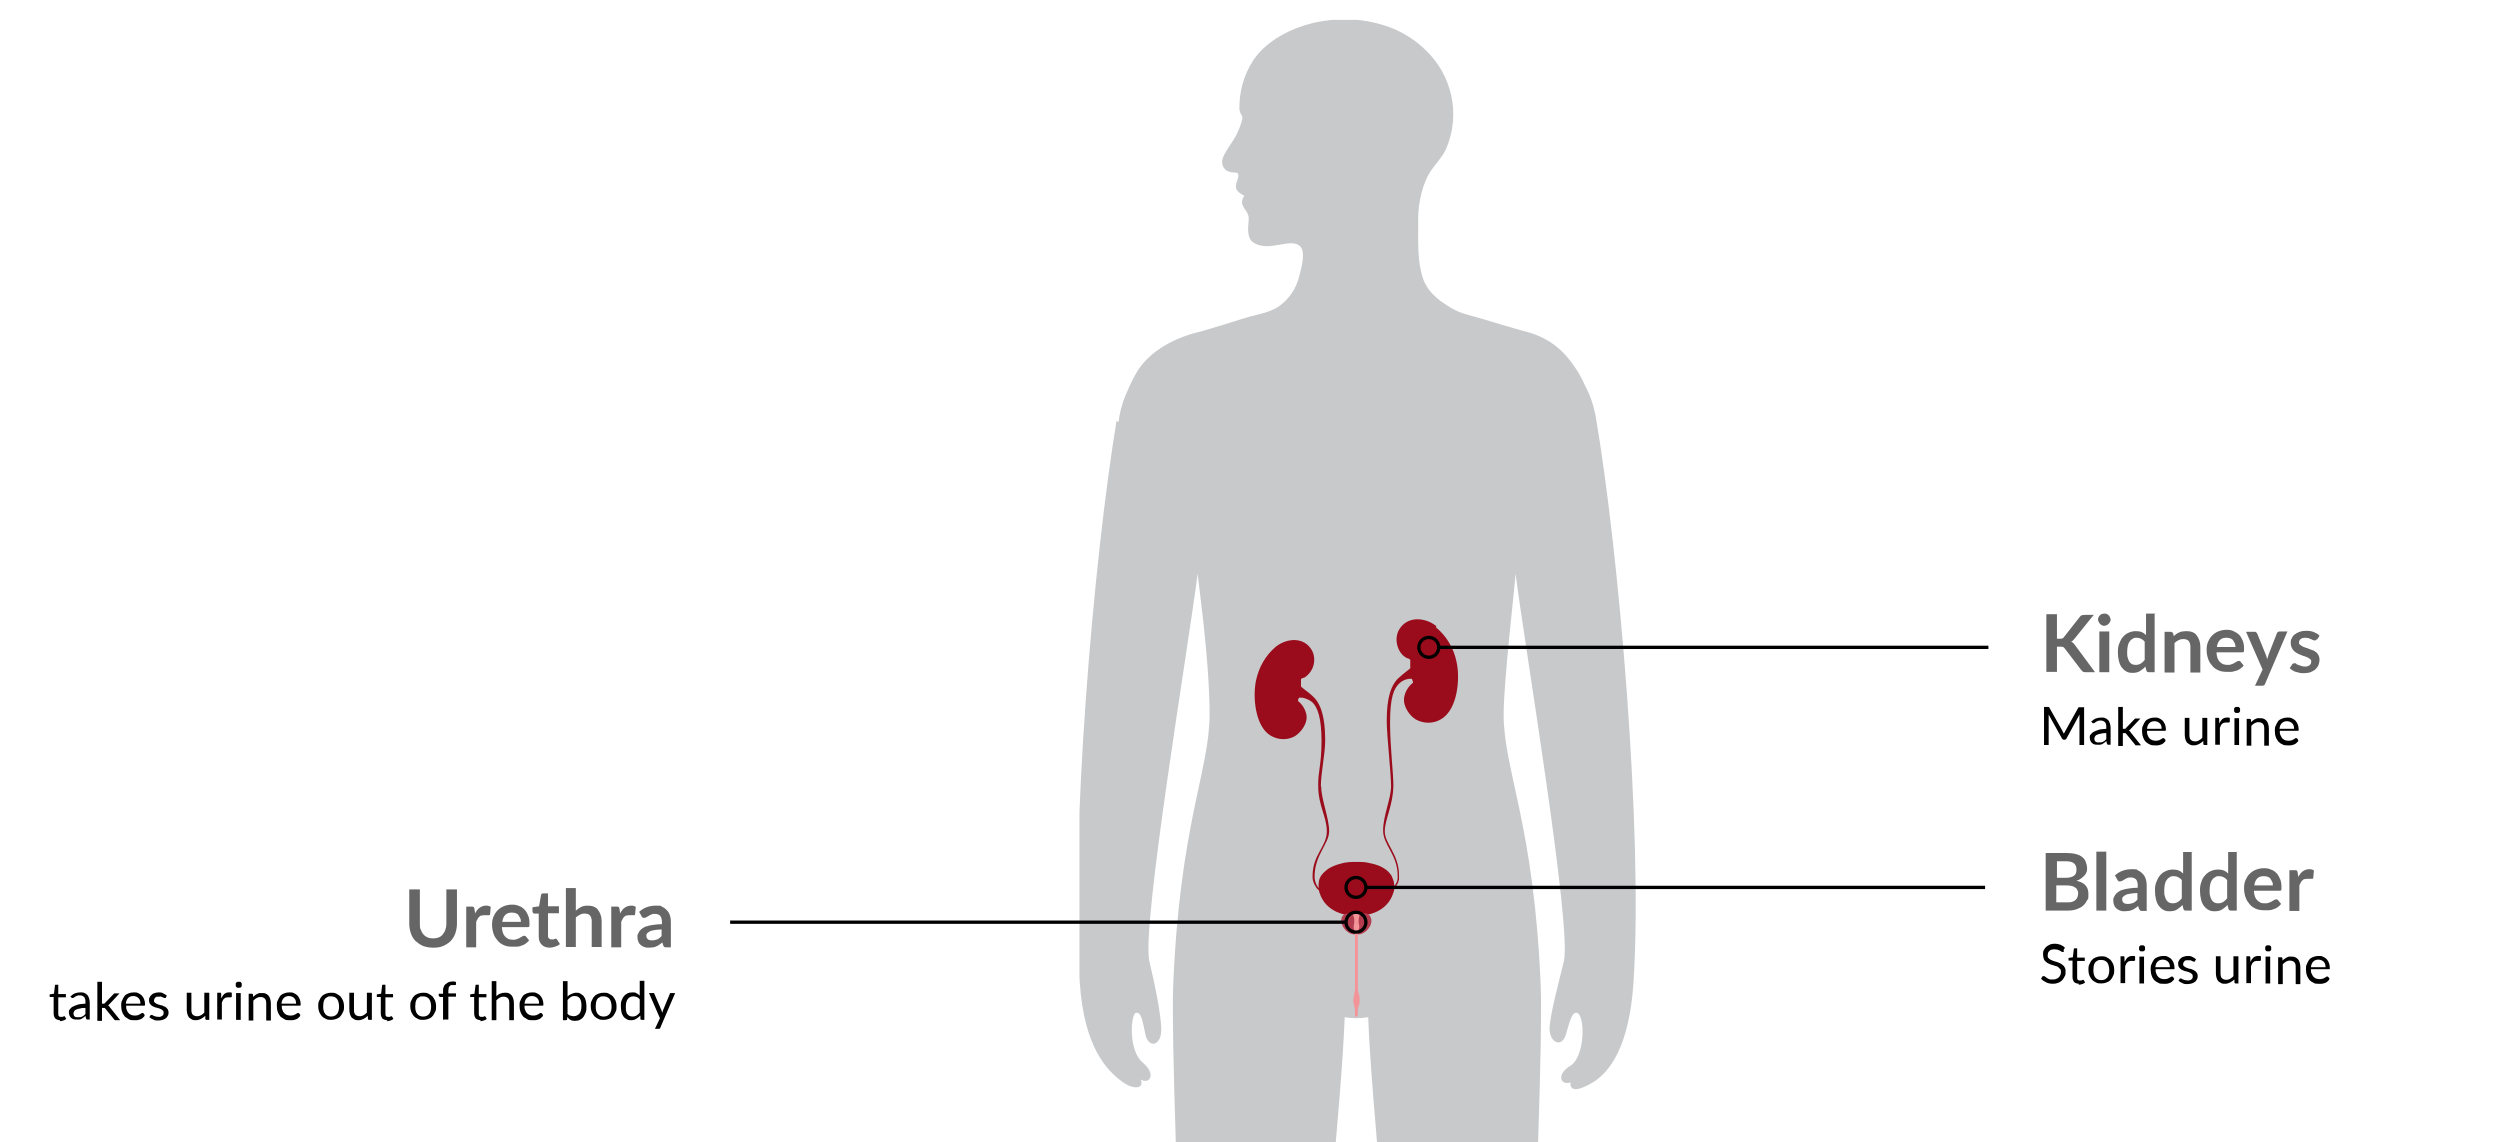 <?xml version="1.0" encoding="UTF-8"?>
<svg xmlns="http://www.w3.org/2000/svg" version="1.1" xmlns:xlink="http://www.w3.org/1999/xlink" viewBox="0 0 755 345">
  <defs>
    <style>
      .cls-1 {
        stroke: #000;
      }

      .cls-1, .cls-2, .cls-3 {
        fill: none;
      }

      .cls-4 {
        fill: #b43c4f;
      }

      .cls-2 {
        stroke: #b43c4f;
        stroke-miterlimit: 10;
        stroke-width: .3px;
      }

      .cls-5 {
        fill: #9a0c1b;
      }

      .cls-6 {
        clip-path: url(#clippath-1);
      }

      .cls-7 {
        isolation: isolate;
      }

      .cls-8 {
        fill: #f39499;
      }

      .cls-9 {
        fill: #666;
      }

      .cls-10 {
        fill: #c7c9cb;
      }

      .cls-11 {
        clip-path: url(#clippath);
      }
    </style>
    <clipPath id="clippath">
      <rect class="cls-3" x="280" width="253" height="345"/>
    </clipPath>
    <clipPath id="clippath-1">
      <rect class="cls-3" x="326" y="6" width="168.2" height="566"/>
    </clipPath>
  </defs>
  <!-- Generator: Adobe Illustrator 28.7.1, SVG Export Plug-In . SVG Version: 1.2.0 Build 142)  -->
  <g>
    <g id="Layer_1">
      <g id="Group_74">
        <g class="cls-11">
          <g id="Mask_Group_2">
            <g id="Group_71">
              <g class="cls-6">
                <g id="Group_70">
                  <path id="Path_21" class="cls-10" d="M337.8,127.5h0c.1-.7.2-1.4.3-2,.5-2.8,1.4-5.4,2.6-7.9.9-2.1,1.9-4.1,3.1-6,3.6-5.4,10.5-9.6,18.9-11.5,4.4-1.3,8.7-2.6,13.1-4,3.4-1.1,7.3-1.5,10.3-3.5,3.2-2.2,5.4-5.5,6.3-9.3.5-2,1.9-6.7.5-8.6-1.3-1.7-3.7-1.3-6.4-.8-2.8.5-6,1-8.4-1-1.5-1.3-1.2-4.4-1-6.2,0-.4,0-.8,0-1.2-.2-.8-.5-1.5-1-2.1-.6-.9-1.3-1.9-.9-3.1.1-.4.3-.8.6-1.2-.7-.3-2.1-1.1-2.5-2.2-.1-.8,0-1.6.3-2.2.3-.9.6-1.8.2-2.4-.3-.1-.6-.2-.9-.2-1.1,0-3.1-.2-3.7-2.3-.8-2.4,2.4-5.7,4.1-8.9.8-1.6,1.5-3.3,1.9-5,0-.5-.1-1-.4-1.4-.3-.5-.4-1-.5-1.5-.1-5.2,1.3-10.4,4.2-14.8,4.5-6.8,13.7-10.8,21.4-11.9,7.1-1.1,14.3-.3,21,2.4,3.5,1.5,6.7,3.6,9.4,6.2,8.3,7.7,10.9,19.8,6.4,30.1-1.1,2.4-2.8,4.1-4.3,6.2-2.8,3.9-4.1,10-4.1,14.7,0,.7,0,1.5,0,2.3,0,4.8-.2,9.7,1,14.4,1.2,5.1,4.7,7.9,9.1,10.5,2.9,1.7,6.4,2.3,9.6,3.3,3.8,1.2,7.7,2.3,11.5,3.4,8.4,1.9,12.8,6.1,16.4,11.5,1.2,1.8,2.1,3.6,3,5.6,1.4,2.6,2.3,5.4,2.9,8.3,7.1,40.9,14.5,126.9,11.5,171.7-1.3,19.4-7.3,27-12.3,30-4.1,2.5-7,2.9-6.7,0-3,1-4.4-2.4-.1-5,4.6-2.8,4.5-15.3,2.1-16-1.5-.4-2.1,2.1-3.4,6.5s-5.3,2.3-4.9-2.4c.3-4.2,2.8-13.6,4.3-19.7,2.4-10.7-11.9-95.6-14.6-117.1-.1,3-3.6,32.3-3.6,42.6,0,16.8,9.2,33.1,11.2,82,1.2,29.4-8.1,216.4-8.7,238.6-.2,8.3,23,22.1,24.4,25.3.3.7-.4,2.1-1.4,1.9.7,1.3-1.1,2.3-1.9,1.9.5,1.1-1.3,2.4-2.6,1.2.7,1.9-1.8,3.3-3.5,1.4,1.5,3.6-4.1,4.4-8.3,2.8-9.2-3.5-21.4-9.5-26.4-13.5-5.4-4.4-4.3-6.3-4.8-15.9-.8-17.7-8-101-9.9-126.3-1.6-21.2-8.1-82.9-9-108-2.3.4-4.8.4-7.1,0-.9,25.1-7.5,86.8-9,108-1.9,25.3-9.1,108.6-9.9,126.3-.4,9.6.6,11.5-4.8,15.9-5,4.1-17.1,9.7-26.4,13.5-4.1,1.7-9.8.8-8.3-2.8-1.7,1.9-4.2.5-3.5-1.4-1.2,1.3-3,0-2.6-1.2-.8.4-2.6-.6-1.9-1.9-1,.2-1.7-1.2-1.3-1.9,1.4-3.2,24.7-17,24.4-25.3-.6-22.2-9.6-209.2-8.5-238.6,2-48.9,11-65.2,11-82s-3.4-39.6-3.6-42.6c-2.7,21.5-17,106.4-14.6,117.1,1.5,6.1,3.7,16.7,3.6,20.8,0,4.7-3.9,5.7-4.8,1.2-.9-4.4-1.4-6.9-2.9-6.4s-2.3,11.3,2.1,15c4.3,3.6,2,6.7-.6,5.1,1.2,2.8-2.1,3.2-5.4.8-4.9-3.5-11.7-10.6-13-30-3-44.1,4.2-128.1,11.1-169.7"/>
                  <path id="Path_22" class="cls-2" d="M420.8,268.3c0,.1,0,.2,0,.4,0-.1,0-.2,0-.4Z"/>
                  <path id="Path_23" class="cls-2" d="M420.8,268.3c0,.1,0,.2,0,.4,0-.1,0-.2,0-.4Z"/>
                  <path id="Path_24" class="cls-5" d="M433.8,189.1c-3.4-2.7-8.8-3.2-11.3,1.1-1.7,3-.3,7.2,2.3,8.5.3.1,1,.3,1.1.6,0,.8,0,1.7,0,2.5-.2.2-.4.4-.7.6-1.1.8-2.1,1.7-3.1,2.6-3.1,3.2-3.3,9.1-3.3,13s1.3,15.6,1.3,19.4-2.4,8.9-2.4,13.4,4.4,7.2,4.4,13.8c0,.4,0,.8-.1,1.2,0,.3-.2.7-.4,1-.1.2-.3.5-.4.7,0,.1-.1.2-.2.3,0,0,0,0,0,.1,0,0,0,.1,0,.2,0,0,0,.1,0,.2,0,0,0,0,0,0,0,0,0,0,0,0h0s.1,0,.1,0h0s0,0,.1,0c0,0,0,0,0-.1,0,0,.1-.2.2-.2.1-.2.2-.3.3-.5.2-.3.3-.6.5-.9.1-.3.2-.7.3-1,0-.4,0-.7,0-1.1v-.2c0-6.3-4.3-9.5-4.3-13.2s2.5-7.7,2.6-13.8c0-4.1-1-11.6-1-19.1s1.1-10.4,3-12c.8-.7,1.8-1.1,2.8-1.2.2,0,.5,0,.8,0,.2.6.4,1,.3,1.2-1.5,1.2-2.5,2.9-2.7,4.8-.2,2.3,1.6,5.1,3.6,6.3,2.4,1.3,5.3,1.3,7.6-.1,5-2.9,5.8-12.2,4.7-17.2-.8-4.1-3-7.9-6.3-10.6"/>
                  <path id="Path_25" class="cls-5" d="M398.9,237.4c0-3.8,1.3-9.8,1.3-13.7s-.3-9.9-3.3-13c-1-1-2-1.8-3.1-2.6-.3-.2-.6-.5-.9-.8,0-.7,0-1.5,0-2.2.2-.3.8-.4,1.1-.5,1.8-1.2,2.9-3.2,2.9-5.3,0-1-.2-2-.7-2.9-2.4-4.2-7.6-3.7-10.9-1.1-3.1,2.6-5.2,6.3-6,10.3-1,4.8-.3,13.8,4.5,16.6,2.3,1.3,5,1.4,7.3.1,1.9-1.2,3.7-3.8,3.5-6-.2-1.8-1.2-3.5-2.6-4.6,0-.2,0-.5.3-1,.3,0,.6,0,1,0,1,.2,2,.6,2.8,1.2,1.9,1.6,3,5.1,3,12s-1.1,9.3-1,13.4c0,6.1,2.6,9.3,2.6,13.8s-4.2,6.9-4.3,13.2c0,.2,0,.4,0,.6,0,.7.2,1.4.5,2.1.2.3.4.7.6,1,.1.2.2.3.4.5,0,0,.1.2.2.2,0,0,.1,0,.2.1,0,0,.2,0,.2,0,0,0,0,0,0-.1,0,0,0,0,0-.1-.3-.6-.8-1-1-1.6-.3-.7-.5-1.4-.5-2.2,0-6.7,4.4-9.9,4.4-13.8s-2.4-9.7-2.4-13.4"/>
                  <path id="Path_26" class="cls-5" d="M421,267.2c0-.3,0-.6-.1-1-.2-.6-.4-1.2-.7-1.8-.6-.9-1.4-1.7-2.3-2.2-1.1-.7-2.3-1.1-3.6-1.4-.5-.1-.9-.2-1.4-.3-1-.2-2.1-.2-3.1-.2h-.3c-1,0-2.1,0-3.1.2-.5,0-.9.2-1.4.3-1.3.3-2.5.8-3.6,1.4-.9.6-1.7,1.3-2.4,2.2-.3.5-.6,1.1-.7,1.8,0,.3-.1.6-.1,1,0,.8,0,1.6.3,2.4,1.9,6.1,8.2,7,11.1,7h.1c2.9,0,9.2-.9,11.1-7,.3-.8.4-1.6.3-2.4"/>
                  <path id="Path_27" class="cls-4" d="M414.1,277.5c-.6-2.4-3-1.6-4.5-1.6s-4.1-.6-4.5,1.6c-.5,2.5,2.7,5.4,4.5,4.5,1.8.9,5.1-2,4.5-4.5"/>
                  <path id="Path_28" class="cls-8" d="M410.5,303.1c-.2.6-.3,1.1-.4,1.7,0,.7-.1,1.5-.1,2.2-.1,0-.3,0-.4,0-.1,0-.3,0-.4,0,0-.7,0-1.5,0-2.2-.1-.6-.3-1.1-.4-1.7-.1-.6-.2-1.1,0-1.7,0-.6.2-1.1.3-1.7,0-.3.1-.6.1-.8s0-.6,0-.8c0-1.1,0-2.2,0-3.4,0-2.2,0-8.6,0-11.1v-.3s0-1,0-1.5-.4-1.3-.4-1.9.2-.8.2-1.5,0-2.4-1.2-2.5c1.2,0,2.4,0,3.6,0-1.1,0-1.1,1.9-1.1,2.5s.2.8.2,1.5-.4,1.4-.4,2v1.8c0,2.5,0,9,0,11.1,0,1.1,0,2.2,0,3.4,0,.3,0,.6,0,.8s0,.6.2.8c.1.6.3,1.1.3,1.7,0,.6,0,1.1,0,1.7"/>
                </g>
              </g>
            </g>
          </g>
        </g>
        <g id="Kidneys_Make_urine" class="cls-7">
          <g class="cls-7">
            <path class="cls-9" d="M621.2,192.9h.8c.3,0,.6,0,.8-.1.2,0,.4-.2.5-.4l4.8-6.1c.2-.3.4-.4.6-.5.2,0,.5-.1.8-.1h2.8l-5.8,7.2c-.3.4-.7.8-1.1.9.3,0,.5.2.7.4.2.2.4.4.6.7l6,8.1h-2.8c-.4,0-.7,0-.9-.2-.2-.1-.3-.3-.5-.5l-4.9-6.4c-.2-.2-.3-.4-.5-.5s-.5-.1-.9-.1h-1v7.6h-3.2v-17.4h3.2v7.3Z"/>
            <path class="cls-9" d="M637.4,187.1c0,.3,0,.5-.2.7-.1.2-.2.4-.4.6-.2.2-.4.3-.6.4-.2.1-.5.2-.7.2s-.5,0-.7-.2c-.2,0-.4-.2-.6-.4s-.3-.4-.4-.6c-.1-.2-.2-.5-.2-.7s0-.5.2-.7c0-.2.2-.4.4-.6s.4-.3.6-.4c.2,0,.5-.1.7-.1s.5,0,.7.1c.2.1.4.2.6.4.2.2.3.4.4.6.1.2.2.5.2.7ZM637,190.7v12.3h-3v-12.3h3Z"/>
            <path class="cls-9" d="M650.7,185.2v17.8h-1.8c-.4,0-.6-.2-.7-.5l-.3-1.2c-.5.6-1.1,1-1.7,1.4-.6.4-1.4.5-2.2.5s-1.3-.1-1.8-.4c-.6-.3-1-.7-1.4-1.2-.4-.5-.7-1.2-.9-2s-.3-1.7-.3-2.7.1-1.8.4-2.5.6-1.5,1.1-2c.5-.6,1-1,1.7-1.3.6-.3,1.4-.5,2.2-.5s1.3.1,1.8.3.9.5,1.3.9v-6.5h3ZM647.7,193.8c-.3-.4-.7-.7-1.1-.9-.4-.2-.8-.3-1.3-.3s-.9,0-1.2.3c-.4.2-.7.4-.9.8-.3.3-.5.8-.6,1.3-.1.5-.2,1.1-.2,1.9s0,1.3.2,1.8c.1.5.3.9.5,1.2.2.3.5.5.8.7.3.1.7.2,1,.2.6,0,1.1-.1,1.6-.4s.8-.6,1.2-1.1v-5.5Z"/>
            <path class="cls-9" d="M656.4,192.2c.2-.2.5-.5.8-.7s.6-.4.9-.5c.3-.1.6-.3,1-.3.4,0,.7-.1,1.2-.1.7,0,1.3.1,1.8.3.5.2,1,.5,1.3,1,.3.4.6.9.8,1.5.2.6.3,1.2.3,1.9v7.8h-3v-7.8c0-.8-.2-1.3-.5-1.7s-.9-.6-1.6-.6-1,.1-1.4.3c-.4.2-.9.5-1.3.9v8.9h-3v-12.3h1.8c.4,0,.6.2.8.5l.2,1Z"/>
            <path class="cls-9" d="M669.4,197.2c0,.6.2,1.2.3,1.6.2.5.4.8.7,1.1.3.3.6.5,1,.7.4.1.8.2,1.3.2s.9,0,1.2-.2c.3-.1.7-.2.9-.4.3-.1.5-.3.7-.4.2-.1.4-.2.6-.2s.4,0,.6.3l.9,1.1c-.3.4-.7.7-1.1,1s-.8.5-1.3.6-.9.3-1.4.3c-.5,0-.9,0-1.3,0-.9,0-1.7-.1-2.4-.4s-1.4-.7-1.9-1.3-1-1.2-1.3-2.1c-.3-.8-.5-1.8-.5-2.8s.1-1.6.4-2.4c.3-.7.7-1.4,1.2-1.9.5-.5,1.1-1,1.9-1.3.7-.3,1.6-.5,2.5-.5s1.5.1,2.1.4,1.2.6,1.7,1.1.8,1.1,1.1,1.8c.3.7.4,1.5.4,2.4s0,.8-.1.9c0,.2-.3.2-.6.2h-7.6ZM675.1,195.4c0-.4,0-.7-.2-1.1-.1-.3-.3-.6-.5-.9s-.5-.5-.8-.6c-.3-.1-.7-.2-1.2-.2-.9,0-1.5.2-2,.7-.5.5-.8,1.2-.9,2.1h5.6Z"/>
            <path class="cls-9" d="M690.8,190.7l-6.7,15.7c0,.2-.2.4-.3.5-.1.1-.4.2-.6.2h-2.2l2.3-4.9-5-11.4h2.6c.2,0,.4,0,.5.2.1.1.2.2.3.4l2.6,6.4c0,.2.2.4.2.6,0,.2.1.4.2.7,0-.2.1-.4.2-.7,0-.2.2-.4.2-.7l2.5-6.4c0-.2.2-.3.3-.4.1-.1.3-.2.5-.2h2.4Z"/>
            <path class="cls-9" d="M699.6,193.1c0,.1-.2.2-.3.3,0,0-.2,0-.3,0s-.3,0-.5-.1-.4-.2-.6-.3c-.2,0-.5-.2-.7-.3-.3,0-.6-.1-1-.1-.6,0-1,.1-1.4.4-.3.2-.5.6-.5,1s0,.5.3.7.4.3.7.5c.3.1.6.3,1,.4.4.1.7.2,1.1.4.4.1.7.3,1.1.4s.7.4,1,.6.5.6.7.9c.2.4.3.8.3,1.3s-.1,1.1-.3,1.6-.5.9-.9,1.3-.9.6-1.5.9c-.6.2-1.3.3-2.1.3s-.8,0-1.2-.1-.8-.2-1.2-.3c-.4-.1-.7-.3-1-.5-.3-.2-.6-.4-.8-.6l.7-1.1c0-.1.2-.2.3-.3.1,0,.3-.1.5-.1s.4,0,.5.2.4.2.6.3c.2.1.5.2.8.3.3.1.7.2,1.1.2s.7,0,.9-.1.5-.2.6-.3.3-.3.4-.5c0-.2.1-.4.1-.6,0-.3,0-.5-.3-.7-.2-.2-.4-.3-.7-.5-.3-.1-.6-.3-1-.4-.4-.1-.7-.2-1.1-.4-.4-.1-.8-.3-1.1-.5-.4-.2-.7-.4-1-.7-.3-.3-.5-.6-.7-1-.2-.4-.3-.8-.3-1.4s0-1,.3-1.4c.2-.5.5-.9.9-1.2s.9-.6,1.5-.8,1.2-.3,2-.3,1.6.1,2.3.4,1.3.6,1.7,1.1l-.7,1.1Z"/>
          </g>
          <g class="cls-7">
            <path d="M629.4,213.5v11.5h-1.4v-8.4c0-.1,0-.2,0-.4s0-.3,0-.4l-3.9,7.2c-.1.2-.3.4-.6.4h-.2c-.2,0-.4-.1-.6-.4l-4-7.2c0,.3,0,.5,0,.8v8.4h-1.4v-11.5h1.1c.1,0,.2,0,.3,0s.1.1.2.2l4,7.1c0,.1.1.3.2.4s.1.3.2.4c0-.1.1-.3.2-.4s.1-.3.2-.4l3.9-7c0-.1.1-.2.2-.2,0,0,.2,0,.3,0h1.1Z"/>
            <path d="M631.5,218c.4-.4.9-.8,1.4-1,.5-.2,1.1-.3,1.7-.3s.9,0,1.2.2c.4.1.6.4.9.6.2.3.4.6.5,1,.1.4.2.8.2,1.2v5.2h-.6c-.1,0-.2,0-.3,0,0,0-.1-.1-.2-.3l-.2-.8c-.2.2-.4.4-.6.5s-.4.3-.6.4c-.2.1-.5.2-.7.2-.3,0-.5,0-.8,0s-.6,0-.9-.1-.5-.2-.7-.4c-.2-.2-.4-.4-.5-.7-.1-.3-.2-.6-.2-1s0-.6.3-.9.5-.6.9-.8c.4-.2.9-.4,1.5-.6s1.4-.2,2.3-.3v-.6c0-.6-.1-1.1-.4-1.4-.3-.3-.7-.5-1.2-.5s-.6,0-.9.1-.4.2-.6.3-.3.2-.4.3-.2.1-.4.1-.2,0-.2,0c0,0-.1-.1-.2-.2l-.3-.5ZM636.1,221.4c-.7,0-1.2,0-1.7.2-.5,0-.8.2-1.1.3-.3.1-.5.3-.6.5-.1.2-.2.4-.2.6s0,.4.1.6c0,.2.2.3.3.4.1,0,.3.2.4.2.2,0,.3,0,.5,0s.5,0,.7,0,.4-.1.6-.2.4-.2.5-.3c.2-.1.3-.3.5-.5v-1.7Z"/>
            <path d="M641.1,213.2v6.9h.4c.1,0,.2,0,.3,0s.1,0,.2-.2l2.6-2.7c0,0,.2-.2.2-.2s.2,0,.3,0h1.3l-3,3.2c-.1.2-.3.3-.5.4,0,0,.2.1.3.2,0,0,.2.2.2.3l3.2,4h-1.3c-.1,0-.2,0-.3,0s-.2-.1-.2-.2l-2.7-3.3c0-.1-.2-.2-.2-.2,0,0-.2,0-.4,0h-.4v3.9h-1.4v-11.8h1.4Z"/>
            <path d="M653.9,223.9c-.2.2-.4.4-.6.6-.2.2-.5.3-.8.4-.3.1-.6.2-.9.2s-.6,0-.9,0c-.6,0-1.1,0-1.5-.3-.5-.2-.9-.5-1.2-.8s-.6-.8-.8-1.4c-.2-.5-.3-1.2-.3-1.9s0-1.1.3-1.6c.2-.5.4-.9.7-1.3.3-.4.7-.6,1.2-.8.5-.2,1-.3,1.6-.3s.9,0,1.3.2c.4.2.8.4,1.1.7s.5.7.7,1.1c.2.5.3,1,.3,1.5s0,.4,0,.4c0,0-.1.1-.3.1h-5.4c0,.5,0,1,.2,1.3.1.4.3.7.5.9.2.3.5.4.8.6.3.1.7.2,1,.2s.7,0,.9-.1c.3,0,.5-.2.7-.3.2,0,.3-.2.5-.3.1,0,.2-.1.3-.1s.2,0,.3.1l.4.5ZM652.8,220.1c0-.3,0-.6-.1-.9s-.2-.5-.4-.7c-.2-.2-.4-.4-.7-.5s-.5-.2-.9-.2c-.7,0-1.2.2-1.6.6-.4.4-.6.9-.7,1.7h4.4Z"/>
            <path d="M666.6,216.9v8.1h-.8c-.2,0-.3,0-.4-.3v-.9c-.5.4-.9.7-1.3.9-.4.2-.9.4-1.5.4s-.8,0-1.2-.2-.6-.4-.9-.6c-.2-.3-.4-.6-.5-1-.1-.4-.2-.8-.2-1.3v-5.2h1.4v5.2c0,.6.1,1.1.4,1.4.3.3.7.5,1.3.5s.8-.1,1.2-.3c.4-.2.7-.5,1-.8v-6h1.4Z"/>
            <path d="M670.2,218.5c.3-.6.6-1,.9-1.3.4-.3.8-.5,1.4-.5s.3,0,.5,0c.2,0,.3,0,.4.2v1.1c-.1.1-.2.2-.3.2s-.2,0-.3,0c-.1,0-.3,0-.5,0s-.5,0-.7.1c-.2,0-.4.2-.5.3-.2.1-.3.3-.4.5-.1.2-.2.5-.3.7v5.1h-1.4v-8.1h.8c.2,0,.3,0,.3,0,0,0,0,.2.1.3v1.2Z"/>
            <path d="M676.5,214.4c0,.1,0,.3,0,.4s-.1.2-.2.3-.2.2-.3.2c-.1,0-.3,0-.4,0s-.3,0-.4,0c-.1,0-.2-.1-.3-.2,0,0-.2-.2-.2-.3s0-.2,0-.4,0-.3,0-.4.1-.2.2-.3c0,0,.2-.2.3-.2.1,0,.2,0,.4,0s.3,0,.4,0c.1,0,.2.1.3.2,0,0,.2.2.2.3s0,.3,0,.4ZM676.2,216.9v8.1h-1.4v-8.1h1.4Z"/>
            <path d="M679.8,218.1c.2-.2.4-.4.6-.5.2-.2.4-.3.6-.4.2-.1.5-.2.7-.3.2,0,.5,0,.8,0,.4,0,.8,0,1.2.2.3.1.6.4.8.6s.4.6.5,1c.1.4.2.8.2,1.3v5.2h-1.4v-5.2c0-.6-.1-1.1-.4-1.4s-.7-.5-1.3-.5-.8.1-1.2.3c-.4.2-.7.5-1,.8v6h-1.4v-8.1h.9c.2,0,.3,0,.4.3v.9Z"/>
            <path d="M694,223.9c-.2.2-.4.4-.6.6-.2.2-.5.3-.8.4-.3.1-.6.2-.9.2s-.6,0-.9,0c-.6,0-1.1,0-1.5-.3-.5-.2-.9-.5-1.2-.8-.3-.4-.6-.8-.8-1.4-.2-.5-.3-1.2-.3-1.9s0-1.1.3-1.6c.2-.5.4-.9.7-1.3.3-.4.7-.6,1.2-.8.5-.2,1-.3,1.6-.3s.9,0,1.3.2c.4.2.8.4,1.1.7.3.3.5.7.7,1.1.2.5.3,1,.3,1.5s0,.4,0,.4c0,0-.1.1-.3.1h-5.4c0,.5,0,1,.2,1.3s.3.7.5.9c.2.3.5.4.8.6.3.1.7.2,1,.2s.7,0,.9-.1c.3,0,.5-.2.7-.3.2,0,.3-.2.5-.3s.2-.1.3-.1.2,0,.3.1l.4.5ZM692.8,220.1c0-.3,0-.6-.1-.9s-.2-.5-.4-.7c-.2-.2-.4-.4-.7-.5s-.5-.2-.9-.2c-.7,0-1.2.2-1.6.6-.4.4-.6.9-.7,1.7h4.4Z"/>
          </g>
        </g>
        <g id="Urethra_takes_urine_out_of_the_body_" class="cls-7">
          <g class="cls-7">
            <path class="cls-9" d="M130.8,283.4c.6,0,1.2-.1,1.7-.3.5-.2.9-.5,1.2-.9s.6-.8.8-1.4.3-1.1.3-1.8v-10.4h3.2v10.4c0,1-.2,2-.5,2.9s-.8,1.6-1.4,2.3c-.6.6-1.4,1.1-2.3,1.5-.9.4-1.9.5-3,.5s-2.1-.2-3-.5c-.9-.4-1.6-.9-2.3-1.5-.6-.6-1.1-1.4-1.4-2.3s-.5-1.8-.5-2.9v-10.4h3.2v10.4c0,.7,0,1.3.3,1.8.2.5.4,1,.8,1.4.3.4.8.7,1.2.9.5.2,1,.3,1.7.3Z"/>
            <path class="cls-9" d="M143.5,275.8c.4-.7.8-1.3,1.4-1.7s1.2-.6,1.9-.6,1,.1,1.4.4l-.2,2.2c0,.1,0,.2-.2.3,0,0-.2,0-.3,0s-.3,0-.5,0c-.2,0-.5,0-.7,0-.3,0-.6,0-.9.1-.3,0-.5.2-.7.4-.2.2-.4.4-.5.7-.2.3-.3.5-.4.9v7.6h-3v-12.3h1.7c.3,0,.5,0,.6.2.1.1.2.3.2.6l.2,1.4Z"/>
            <path class="cls-9" d="M151.6,280.2c0,.6.2,1.2.3,1.6.2.5.4.8.7,1.1s.6.5,1,.7c.4.1.8.2,1.3.2s.9,0,1.2-.2c.3-.1.7-.2.9-.4.3-.1.5-.3.7-.4.2-.1.4-.2.6-.2s.4,0,.6.3l.9,1.1c-.3.4-.7.7-1.1,1-.4.3-.8.5-1.3.6-.4.2-.9.3-1.4.3-.5,0-.9,0-1.3,0-.9,0-1.7-.1-2.4-.4s-1.4-.7-1.9-1.3-1-1.2-1.3-2.1c-.3-.8-.5-1.8-.5-2.8s.1-1.6.4-2.4c.3-.7.7-1.4,1.2-1.9.5-.5,1.1-1,1.9-1.3.7-.3,1.6-.5,2.5-.5s1.5.1,2.1.4c.7.2,1.2.6,1.7,1.1s.8,1.1,1.1,1.8c.3.7.4,1.5.4,2.4s0,.8-.1.9c0,.2-.3.2-.6.2h-7.6ZM157.3,278.4c0-.4,0-.7-.2-1.1s-.3-.6-.5-.9-.5-.5-.8-.6c-.3-.1-.7-.2-1.2-.2-.9,0-1.5.2-2,.7-.5.5-.8,1.2-.9,2.1h5.6Z"/>
            <path class="cls-9" d="M166.1,286.2c-1.1,0-1.9-.3-2.5-.9-.6-.6-.9-1.4-.9-2.5v-6.9h-1.3c-.2,0-.3,0-.4-.2-.1-.1-.2-.3-.2-.5v-1.2l2-.3.6-3.4c0-.2.1-.3.2-.4.1,0,.3-.1.4-.1h1.5v3.9h3.3v2.1h-3.3v6.7c0,.4,0,.7.3.9.2.2.4.3.8.3s.3,0,.5,0,.2,0,.3-.1c0,0,.2,0,.2-.1,0,0,.1,0,.2,0s.2,0,.2,0c0,0,.1.1.2.2l.9,1.4c-.4.4-.9.6-1.5.8-.6.2-1.1.3-1.7.3Z"/>
            <path class="cls-9" d="M173.9,275c.5-.4,1-.8,1.6-1.1.6-.3,1.3-.4,2-.4s1.3.1,1.8.3c.5.2,1,.5,1.3,1,.3.4.6.9.8,1.5.2.6.3,1.2.3,1.9v7.8h-3v-7.8c0-.8-.2-1.3-.5-1.7s-.9-.6-1.6-.6-1,.1-1.4.3c-.4.2-.9.5-1.3.9v8.9h-3v-17.8h3v6.8Z"/>
            <path class="cls-9" d="M187.3,275.8c.4-.7.8-1.3,1.4-1.7s1.2-.6,1.9-.6,1,.1,1.4.4l-.2,2.2c0,.1,0,.2-.2.3,0,0-.2,0-.3,0s-.3,0-.5,0c-.2,0-.5,0-.7,0-.3,0-.6,0-.9.1-.3,0-.5.2-.7.4-.2.2-.4.4-.5.7-.2.3-.3.5-.4.9v7.6h-3v-12.3h1.7c.3,0,.5,0,.6.2.1.1.2.3.2.6l.2,1.4Z"/>
            <path class="cls-9" d="M193,275.4c1.4-1.3,3.1-1.9,5.1-1.9s1.4.1,1.9.4c.6.2,1,.6,1.4,1,.4.4.7.9.9,1.5.2.6.3,1.2.3,1.9v7.8h-1.3c-.3,0-.5,0-.6-.1-.2,0-.3-.3-.4-.5l-.3-.9c-.3.3-.6.5-.9.7s-.6.4-.9.5c-.3.1-.7.3-1,.3-.4,0-.8.1-1.2.1s-1,0-1.4-.2c-.4-.1-.8-.4-1.1-.6-.3-.3-.6-.6-.7-1-.2-.4-.3-.9-.3-1.5s0-.6.2-.9c.1-.3.3-.6.5-.9s.5-.5.9-.8.8-.5,1.4-.6c.5-.2,1.2-.3,1.9-.4.7-.1,1.6-.2,2.5-.2v-.7c0-.8-.2-1.4-.5-1.8-.4-.4-.9-.6-1.5-.6s-.9,0-1.2.2c-.3.1-.6.2-.8.4-.2.1-.5.3-.7.4-.2.1-.4.2-.7.2s-.4,0-.5-.2c-.1-.1-.3-.2-.3-.4l-.5-.9ZM199.8,280.7c-.9,0-1.6.1-2.2.2-.6.1-1.1.2-1.4.4s-.6.4-.8.6c-.2.2-.2.5-.2.7,0,.5.2.9.5,1.1.3.2.7.3,1.2.3s1.1-.1,1.6-.3.9-.6,1.3-1v-2.1Z"/>
          </g>
          <g class="cls-7">
            <path d="M18.2,308.1c-.6,0-1.1-.2-1.5-.5-.3-.4-.5-.9-.5-1.5v-5h-1c0,0-.2,0-.2,0,0,0,0-.1,0-.2v-.6l1.3-.2.3-2.5c0,0,0-.1.1-.2s.1,0,.2,0h.7v2.8h2.3v1h-2.3v4.9c0,.3,0,.6.2.8.2.2.4.2.6.2s.3,0,.4,0c.1,0,.2,0,.3-.1,0,0,.1,0,.2-.1s.1,0,.1,0c0,0,.1,0,.2.1l.4.7c-.2.2-.5.4-.9.5-.3.1-.7.2-1.1.2Z"/>
            <path d="M21.2,301c.4-.4.9-.8,1.4-1,.5-.2,1.1-.3,1.7-.3s.9,0,1.2.2c.4.1.6.4.9.6.2.3.4.6.5,1,.1.4.2.8.2,1.2v5.2h-.6c-.1,0-.2,0-.3,0,0,0-.1-.1-.2-.3l-.2-.8c-.2.2-.4.4-.6.5s-.4.3-.6.4c-.2.1-.5.2-.7.2s-.5,0-.8,0-.6,0-.9-.1-.5-.2-.7-.4c-.2-.2-.4-.4-.5-.7-.1-.3-.2-.6-.2-1s0-.6.3-.9c.2-.3.5-.6.9-.8.4-.2.9-.4,1.5-.6s1.4-.2,2.3-.3v-.6c0-.6-.1-1.1-.4-1.4-.3-.3-.7-.5-1.2-.5s-.6,0-.9.1-.4.2-.6.3-.3.2-.4.3c-.1,0-.2.1-.4.1s-.2,0-.2,0c0,0-.1-.1-.2-.2l-.3-.5ZM25.8,304.4c-.7,0-1.2,0-1.7.2-.5,0-.8.2-1.1.3-.3.1-.5.3-.6.5-.1.2-.2.4-.2.6s0,.4.1.6c0,.2.2.3.3.4s.3.2.4.2c.2,0,.3,0,.5,0s.5,0,.7,0,.4-.1.6-.2.4-.2.5-.3c.2-.1.3-.3.5-.5v-1.7Z"/>
            <path d="M30.8,296.2v6.9h.4c.1,0,.2,0,.3,0,0,0,.1,0,.2-.2l2.6-2.7c0,0,.2-.2.2-.2,0,0,.2,0,.3,0h1.3l-3,3.2c-.1.2-.3.3-.5.4,0,0,.2.1.3.2,0,0,.2.2.2.3l3.2,4h-1.3c-.1,0-.2,0-.3,0,0,0-.2-.1-.2-.2l-2.7-3.3c0-.1-.2-.2-.2-.2,0,0-.2,0-.4,0h-.4v3.9h-1.4v-11.8h1.4Z"/>
            <path d="M43.6,306.9c-.2.2-.4.4-.6.6-.2.2-.5.3-.8.4-.3.1-.6.2-.9.2s-.6,0-.9,0c-.6,0-1.1,0-1.5-.3s-.9-.5-1.2-.8c-.3-.4-.6-.8-.8-1.4-.2-.5-.3-1.2-.3-1.9s0-1.1.3-1.6c.2-.5.4-.9.7-1.3.3-.4.7-.6,1.2-.8s1-.3,1.6-.3.9,0,1.3.2c.4.2.8.4,1.1.7.3.3.5.7.7,1.1.2.5.3,1,.3,1.5s0,.4,0,.4c0,0-.1.1-.3.1h-5.4c0,.5,0,1,.2,1.3.1.4.3.7.5.9.2.3.5.4.8.6.3.1.7.2,1,.2s.7,0,.9-.1c.3,0,.5-.2.7-.3.2,0,.3-.2.5-.3.1,0,.2-.1.3-.1s.2,0,.3.1l.4.5ZM42.4,303.1c0-.3,0-.6-.1-.9s-.2-.5-.4-.7c-.2-.2-.4-.4-.7-.5s-.5-.2-.9-.2c-.7,0-1.2.2-1.6.6s-.6.9-.7,1.7h4.4Z"/>
            <path d="M50.2,301.2c0,.1-.2.2-.3.2s-.2,0-.3,0c-.1,0-.2-.1-.4-.2-.1,0-.3-.1-.5-.2s-.4,0-.7,0-.5,0-.6,0-.4.1-.5.3c-.1.1-.2.2-.3.4,0,.1-.1.3-.1.5s0,.4.2.5c.1.1.3.3.5.4.2.1.4.2.7.3.3,0,.5.2.8.2.3,0,.5.2.8.3.3.1.5.2.7.4s.4.4.5.6c.1.2.2.5.2.8s0,.7-.2,1-.3.6-.6.8c-.3.2-.6.4-1,.5-.4.1-.8.2-1.3.2s-1.1,0-1.5-.3c-.5-.2-.8-.4-1.2-.7l.3-.5c0,0,0-.1.2-.2,0,0,.1,0,.2,0s.2,0,.3.1c.1,0,.2.2.4.2s.3.2.6.2c.2,0,.5.1.8.1s.5,0,.7-.1.4-.2.5-.3.2-.3.3-.4c0-.2,0-.3,0-.5s0-.4-.2-.6-.3-.3-.5-.4c-.2-.1-.4-.2-.7-.3-.3,0-.5-.2-.8-.2-.3,0-.5-.2-.8-.3s-.5-.2-.7-.4c-.2-.2-.4-.4-.5-.6-.1-.2-.2-.5-.2-.9s0-.6.2-.9c.1-.3.3-.5.6-.8.2-.2.5-.4.9-.5.4-.1.8-.2,1.2-.2s1,0,1.4.3c.4.2.8.4,1.1.7l-.3.5Z"/>
            <path d="M63.2,299.9v8.1h-.8c-.2,0-.3,0-.4-.3v-.9c-.5.4-.9.7-1.3.9-.4.2-.9.4-1.5.4s-.8,0-1.2-.2-.6-.4-.9-.6c-.2-.3-.4-.6-.5-1-.1-.4-.2-.8-.2-1.3v-5.2h1.4v5.2c0,.6.1,1.1.4,1.4.3.3.7.5,1.3.5s.8-.1,1.2-.3c.4-.2.7-.5,1-.8v-6h1.4Z"/>
            <path d="M66.8,301.5c.3-.6.6-1,.9-1.3.4-.3.8-.5,1.4-.5s.3,0,.5,0c.2,0,.3,0,.4.2v1.1c-.1.1-.2.2-.3.2s-.2,0-.3,0c-.1,0-.3,0-.5,0s-.5,0-.7.1c-.2,0-.4.2-.5.3-.2.1-.3.3-.4.5-.1.2-.2.5-.3.7v5.1h-1.4v-8.1h.8c.2,0,.3,0,.3,0,0,0,0,.2.1.3v1.2Z"/>
            <path d="M73,297.4c0,.1,0,.3,0,.4s-.1.2-.2.3c0,0-.2.2-.3.2-.1,0-.3,0-.4,0s-.3,0-.4,0c-.1,0-.2-.1-.3-.2,0,0-.2-.2-.2-.3s0-.2,0-.4,0-.3,0-.4.1-.2.2-.3c0,0,.2-.2.3-.2.1,0,.2,0,.4,0s.3,0,.4,0c.1,0,.2.1.3.2,0,0,.2.2.2.3s0,.3,0,.4ZM72.7,299.9v8.1h-1.4v-8.1h1.4Z"/>
            <path d="M76.4,301.1c.2-.2.4-.4.6-.5.2-.2.4-.3.6-.4.2-.1.5-.2.7-.3.2,0,.5,0,.8,0,.4,0,.8,0,1.2.2.3.1.6.4.8.6s.4.6.5,1c.1.4.2.8.2,1.3v5.2h-1.4v-5.2c0-.6-.1-1.1-.4-1.4-.3-.3-.7-.5-1.3-.5s-.8.1-1.2.3c-.4.2-.7.5-1,.8v6h-1.4v-8.1h.9c.2,0,.3,0,.4.3v.9Z"/>
            <path d="M90.6,306.9c-.2.2-.4.4-.6.6-.2.2-.5.3-.8.4-.3.1-.6.2-.9.2s-.6,0-.9,0c-.6,0-1.1,0-1.5-.3s-.9-.5-1.2-.8c-.3-.4-.6-.8-.8-1.4-.2-.5-.3-1.2-.3-1.9s0-1.1.3-1.6c.2-.5.4-.9.7-1.3.3-.4.7-.6,1.2-.8s1-.3,1.6-.3.9,0,1.3.2c.4.2.8.4,1.1.7.3.3.5.7.7,1.1.2.5.3,1,.3,1.5s0,.4,0,.4c0,0-.1.1-.3.1h-5.4c0,.5,0,1,.2,1.3.1.4.3.7.5.9.2.3.5.4.8.6.3.1.7.2,1,.2s.7,0,.9-.1c.3,0,.5-.2.7-.3.2,0,.3-.2.5-.3.1,0,.2-.1.3-.1s.2,0,.3.1l.4.5ZM89.4,303.1c0-.3,0-.6-.1-.9s-.2-.5-.4-.7c-.2-.2-.4-.4-.7-.5s-.5-.2-.9-.2c-.7,0-1.2.2-1.6.6s-.6.9-.7,1.7h4.4Z"/>
            <path d="M100,299.8c.6,0,1.1,0,1.6.3s.9.5,1.2.8c.3.4.6.8.8,1.3s.3,1.1.3,1.7,0,1.2-.3,1.7-.4.9-.8,1.3c-.3.4-.7.6-1.2.8-.5.2-1,.3-1.6.3s-1.1,0-1.6-.3c-.5-.2-.9-.5-1.2-.8-.3-.4-.6-.8-.8-1.3s-.3-1.1-.3-1.7,0-1.2.3-1.7.4-1,.8-1.3c.3-.4.7-.6,1.2-.8.5-.2,1-.3,1.6-.3ZM100,307c.8,0,1.4-.3,1.8-.8s.6-1.3.6-2.2-.2-1.7-.6-2.3c-.4-.5-1-.8-1.8-.8s-.8,0-1.1.2-.6.3-.8.6c-.2.3-.3.6-.4,1,0,.4-.1.8-.1,1.3,0,1,.2,1.7.6,2.2s1,.8,1.8.8Z"/>
            <path d="M112.3,299.9v8.1h-.8c-.2,0-.3,0-.4-.3v-.9c-.5.4-.9.7-1.3.9-.4.2-.9.4-1.5.4s-.8,0-1.2-.2-.6-.4-.9-.6c-.2-.3-.4-.6-.5-1-.1-.4-.2-.8-.2-1.3v-5.2h1.4v5.2c0,.6.1,1.1.4,1.4.3.3.7.5,1.3.5s.8-.1,1.2-.3c.4-.2.7-.5,1-.8v-6h1.4Z"/>
            <path d="M117,308.1c-.6,0-1.1-.2-1.5-.5-.3-.4-.5-.9-.5-1.5v-5h-1c0,0-.2,0-.2,0,0,0,0-.1,0-.2v-.6l1.3-.2.3-2.5c0,0,0-.1.1-.2s.1,0,.2,0h.7v2.8h2.3v1h-2.3v4.9c0,.3,0,.6.2.8.2.2.4.2.6.2s.3,0,.4,0c.1,0,.2,0,.3-.1,0,0,.1,0,.2-.1s.1,0,.1,0c0,0,.1,0,.2.1l.4.7c-.2.2-.5.4-.9.5-.3.1-.7.2-1.1.2Z"/>
            <path d="M127.8,299.8c.6,0,1.1,0,1.6.3s.9.5,1.2.8c.3.4.6.8.8,1.3s.3,1.1.3,1.7,0,1.2-.3,1.7-.4.9-.8,1.3c-.3.4-.7.6-1.2.8-.5.2-1,.3-1.6.3s-1.1,0-1.6-.3c-.5-.2-.9-.5-1.2-.8-.3-.4-.6-.8-.8-1.3s-.3-1.1-.3-1.7,0-1.2.3-1.7.4-1,.8-1.3c.3-.4.7-.6,1.2-.8.5-.2,1-.3,1.6-.3ZM127.8,307c.8,0,1.4-.3,1.8-.8s.6-1.3.6-2.2-.2-1.7-.6-2.3c-.4-.5-1-.8-1.8-.8s-.8,0-1.1.2-.6.3-.8.6c-.2.3-.3.6-.4,1,0,.4-.1.8-.1,1.3,0,1,.2,1.7.6,2.2s1,.8,1.8.8Z"/>
            <path d="M133.8,308v-6.9h-.9c-.1-.1-.2-.2-.3-.2,0,0-.1-.1-.1-.2v-.6h1.3v-.8c0-.5,0-.9.2-1.2.1-.4.3-.7.6-.9s.5-.4.9-.6c.3-.1.7-.2,1.2-.2s.7,0,1,.2v.7c0,.1-.1.2-.2.2-.1,0-.3,0-.5,0s-.5,0-.7,0c-.2,0-.4.2-.5.3-.1.1-.3.3-.3.6,0,.2-.1.5-.1.9v.7h2.3v1h-2.3v6.9h-1.4Z"/>
            <path d="M145.2,308.1c-.6,0-1.1-.2-1.5-.5-.3-.4-.5-.9-.5-1.5v-5h-1c0,0-.2,0-.2,0,0,0,0-.1,0-.2v-.6l1.3-.2.3-2.5c0,0,0-.1.1-.2s.1,0,.2,0h.7v2.8h2.3v1h-2.3v4.9c0,.3,0,.6.2.8.2.2.4.2.6.2s.3,0,.4,0c.1,0,.2,0,.3-.1,0,0,.1,0,.2-.1s.1,0,.1,0c0,0,.1,0,.2.1l.4.7c-.2.2-.5.4-.9.5-.3.1-.7.2-1.1.2Z"/>
            <path d="M149.8,301c.3-.4.7-.7,1.2-.9s.9-.3,1.5-.3.8,0,1.2.2c.3.1.6.4.8.6s.4.6.5,1c.1.4.2.8.2,1.3v5.2h-1.4v-5.2c0-.6-.1-1.1-.4-1.4-.3-.3-.7-.5-1.3-.5s-.8.1-1.2.3c-.4.2-.7.5-1,.8v6h-1.4v-11.8h1.4v4.8Z"/>
            <path d="M163.9,306.9c-.2.2-.4.4-.6.6-.2.2-.5.3-.8.4-.3.1-.6.2-.9.2s-.6,0-.9,0c-.6,0-1.1,0-1.5-.3s-.9-.5-1.2-.8c-.3-.4-.6-.8-.8-1.4-.2-.5-.3-1.2-.3-1.9s0-1.1.3-1.6c.2-.5.4-.9.7-1.3.3-.4.7-.6,1.2-.8s1-.3,1.6-.3.9,0,1.3.2c.4.2.8.4,1.1.7.3.3.5.7.7,1.1.2.5.3,1,.3,1.5s0,.4,0,.4c0,0-.1.1-.3.1h-5.4c0,.5,0,1,.2,1.3.1.4.3.7.5.9.2.3.5.4.8.6.3.1.7.2,1,.2s.7,0,.9-.1c.3,0,.5-.2.7-.3.2,0,.3-.2.5-.3.1,0,.2-.1.3-.1s.2,0,.3.1l.4.5ZM162.8,303.1c0-.3,0-.6-.1-.9s-.2-.5-.4-.7c-.2-.2-.4-.4-.7-.5s-.5-.2-.9-.2c-.7,0-1.2.2-1.6.6s-.6.9-.7,1.7h4.4Z"/>
            <path d="M171.3,301.1c.3-.4.7-.7,1.2-.9s.9-.4,1.5-.4.9,0,1.3.3.7.4,1,.8.5.8.6,1.3c.1.5.2,1,.2,1.7s0,1.3-.2,1.8c-.2.5-.4,1-.7,1.4-.3.4-.7.7-1.1.9s-.9.3-1.5.3-1-.1-1.3-.3c-.4-.2-.7-.5-1-.9v.7c-.1.2-.2.3-.4.3h-.9v-11.8h1.4v4.8ZM171.3,306c.3.4.5.6.9.7s.7.2,1,.2c.8,0,1.3-.3,1.8-.8.4-.5.6-1.3.6-2.4s-.2-1.7-.5-2.2c-.4-.5-.9-.7-1.5-.7s-.9.1-1.2.3c-.3.2-.7.5-1,.9v3.9Z"/>
            <path d="M182.3,299.8c.6,0,1.1,0,1.6.3s.9.5,1.2.8c.3.4.6.8.8,1.3s.3,1.1.3,1.7,0,1.2-.3,1.7-.4.9-.8,1.3c-.3.4-.7.6-1.2.8-.5.2-1,.3-1.6.3s-1.1,0-1.6-.3c-.5-.2-.9-.5-1.2-.8-.3-.4-.6-.8-.8-1.3s-.3-1.1-.3-1.7,0-1.2.3-1.7.4-1,.8-1.3c.3-.4.7-.6,1.2-.8.5-.2,1-.3,1.6-.3ZM182.3,307c.8,0,1.4-.3,1.8-.8s.6-1.3.6-2.2-.2-1.7-.6-2.3c-.4-.5-1-.8-1.8-.8s-.8,0-1.1.2-.6.3-.8.6c-.2.3-.3.6-.4,1,0,.4-.1.8-.1,1.3,0,1,.2,1.7.6,2.2s1,.8,1.8.8Z"/>
            <path d="M194.6,296.2v11.8h-.8c-.2,0-.3,0-.4-.3v-1c-.5.4-.9.8-1.3,1-.4.3-1,.4-1.5.4s-.9,0-1.3-.3c-.4-.2-.7-.4-1-.8s-.5-.8-.6-1.3c-.1-.5-.2-1.1-.2-1.8s0-1.2.2-1.7c.2-.5.4-1,.7-1.3.3-.4.7-.7,1.1-.9s.9-.3,1.5-.3.9,0,1.3.3.7.4.9.7v-4.5h1.4ZM193.2,301.8c-.3-.4-.6-.6-.9-.7s-.7-.2-1-.2c-.8,0-1.3.3-1.7.8-.4.5-.6,1.3-.6,2.3s0,1,.1,1.4.2.7.4.9c.2.2.4.4.6.5.3.1.5.2.9.2.5,0,.9-.1,1.2-.3.3-.2.7-.5,1-.9v-3.9Z"/>
            <path d="M203.9,299.9l-4.5,10.5c0,.1-.1.2-.2.3,0,0-.2,0-.3,0h-1.1l1.5-3.2-3.3-7.6h1.2c.1,0,.2,0,.3,0,0,0,.1.1.1.2l2.2,5.1c0,.2.2.5.2.7,0-.3.2-.5.2-.7l2.1-5.1c0,0,0-.2.2-.2,0,0,.2,0,.3,0h1.1Z"/>
          </g>
        </g>
        <g id="Bladder_Stories_urine" class="cls-7">
          <g class="cls-7">
            <path class="cls-9" d="M623.9,257.6c1.1,0,2.1.1,2.9.3.8.2,1.5.5,2,.9.5.4.9.9,1.1,1.5.2.6.4,1.2.4,1.9s0,.8-.2,1.2c-.1.4-.3.7-.6,1-.3.3-.6.6-1,.9-.4.3-.8.5-1.4.7,2.4.5,3.6,1.8,3.6,3.9s-.1,1.4-.4,2-.7,1.2-1.2,1.6c-.5.5-1.2.8-2,1.1s-1.7.4-2.7.4h-6.6v-17.4h6ZM621.2,260.1v5h2.6c1.1,0,1.9-.2,2.5-.6.6-.4.8-1,.8-1.9s-.3-1.5-.8-1.9c-.5-.4-1.3-.6-2.4-.6h-2.7ZM624.4,272.5c.6,0,1.1,0,1.5-.2.4-.1.7-.3,1-.6.2-.2.4-.5.5-.8.1-.3.2-.7.2-1s0-.7-.2-1c-.1-.3-.3-.6-.6-.8s-.6-.4-1-.5c-.4-.1-.9-.2-1.5-.2h-3.3v5.1h3.3Z"/>
            <path class="cls-9" d="M636.1,257.2v17.8h-3v-17.8h3Z"/>
            <path class="cls-9" d="M638.7,264.4c1.4-1.3,3.1-1.9,5.1-1.9s1.4.1,1.9.4c.6.2,1,.6,1.4,1s.7.9.9,1.5c.2.6.3,1.2.3,1.9v7.8h-1.3c-.3,0-.5,0-.6-.1s-.3-.3-.4-.5l-.3-.9c-.3.3-.6.5-.9.7s-.6.4-.9.5c-.3.1-.7.3-1,.3-.4,0-.8.1-1.2.1s-1,0-1.4-.2c-.4-.1-.8-.4-1.1-.6-.3-.3-.6-.6-.7-1-.2-.4-.3-.9-.3-1.5s0-.6.2-.9c.1-.3.3-.6.5-.9s.5-.5.9-.8.8-.5,1.4-.6c.5-.2,1.2-.3,1.9-.4.7-.1,1.6-.2,2.5-.2v-.7c0-.8-.2-1.4-.5-1.8-.4-.4-.9-.6-1.5-.6s-.9,0-1.2.2c-.3.1-.6.2-.8.4-.2.1-.5.3-.7.4-.2.1-.4.2-.7.2s-.4,0-.5-.2c-.1-.1-.3-.2-.3-.4l-.5-.9ZM645.5,269.7c-.9,0-1.6.1-2.2.2-.6.1-1.1.2-1.4.4-.4.2-.6.4-.8.6-.2.2-.2.5-.2.7,0,.5.2.9.5,1.1.3.2.7.3,1.2.3s1.1-.1,1.6-.3.9-.6,1.3-1v-2.1Z"/>
            <path class="cls-9" d="M661.9,257.2v17.8h-1.8c-.4,0-.6-.2-.7-.5l-.3-1.2c-.5.6-1.1,1-1.7,1.4-.6.4-1.4.5-2.2.5s-1.3-.1-1.8-.4c-.6-.3-1-.7-1.4-1.2-.4-.5-.7-1.2-.9-2s-.3-1.7-.3-2.7.1-1.8.4-2.5.6-1.5,1.1-2c.5-.6,1-1,1.7-1.3.6-.3,1.4-.5,2.2-.5s1.3.1,1.8.3.9.5,1.3.9v-6.5h3ZM658.9,265.8c-.3-.4-.7-.7-1.1-.9-.4-.2-.8-.3-1.3-.3s-.9,0-1.2.3c-.4.2-.7.4-.9.8-.3.3-.5.8-.6,1.3-.1.5-.2,1.1-.2,1.9s0,1.3.2,1.8c.1.5.3.9.5,1.2.2.3.5.5.8.7.3.1.7.2,1,.2.6,0,1.1-.1,1.6-.4s.8-.6,1.2-1.1v-5.5Z"/>
            <path class="cls-9" d="M675.5,257.2v17.8h-1.8c-.4,0-.6-.2-.7-.5l-.3-1.2c-.5.6-1.1,1-1.7,1.4-.6.4-1.4.5-2.2.5s-1.3-.1-1.8-.4c-.6-.3-1-.7-1.4-1.2s-.7-1.2-.9-2c-.2-.8-.3-1.7-.3-2.7s.1-1.8.4-2.5c.2-.8.6-1.5,1.1-2,.5-.6,1-1,1.7-1.3.6-.3,1.4-.5,2.2-.5s1.3.1,1.8.3c.5.2.9.5,1.3.9v-6.5h3ZM672.6,265.8c-.3-.4-.7-.7-1.1-.9-.4-.2-.8-.3-1.3-.3s-.9,0-1.2.3c-.4.2-.7.4-.9.8-.3.3-.5.8-.6,1.3-.1.5-.2,1.1-.2,1.9s0,1.3.2,1.8c.1.5.3.9.5,1.2.2.3.5.5.8.7.3.1.7.2,1,.2.6,0,1.1-.1,1.6-.4.4-.3.8-.6,1.2-1.1v-5.5Z"/>
            <path class="cls-9" d="M680.7,269.2c0,.6.2,1.2.3,1.6.2.5.4.8.7,1.1s.6.5,1,.7.8.2,1.3.2.9,0,1.2-.2c.3-.1.7-.2.9-.4.3-.1.5-.3.7-.4.2-.1.4-.2.6-.2s.4,0,.6.3l.9,1.1c-.3.4-.7.7-1.1,1s-.8.5-1.3.6c-.4.2-.9.3-1.4.3-.5,0-.9,0-1.3,0-.9,0-1.7-.1-2.4-.4-.7-.3-1.4-.7-1.9-1.3-.5-.6-1-1.2-1.3-2.1-.3-.8-.5-1.8-.5-2.8s.1-1.6.4-2.4c.3-.7.7-1.4,1.2-1.9.5-.5,1.1-1,1.9-1.3.7-.3,1.6-.5,2.5-.5s1.5.1,2.1.4c.7.2,1.2.6,1.7,1.1.5.5.8,1.1,1.1,1.8s.4,1.5.4,2.4,0,.8-.1.9c0,.2-.3.2-.6.2h-7.6ZM686.4,267.4c0-.4,0-.7-.2-1.1s-.3-.6-.5-.9c-.2-.3-.5-.5-.8-.6-.3-.1-.7-.2-1.2-.2-.9,0-1.5.2-2,.7-.5.5-.8,1.2-.9,2.1h5.6Z"/>
            <path class="cls-9" d="M694.1,264.8c.4-.7.8-1.3,1.4-1.7s1.2-.6,1.9-.6,1,.1,1.4.4l-.2,2.2c0,.1,0,.2-.2.3,0,0-.2,0-.3,0s-.3,0-.5,0-.5,0-.7,0c-.3,0-.6,0-.9.1-.3,0-.5.2-.7.4-.2.2-.4.4-.5.7-.2.3-.3.5-.4.9v7.6h-3v-12.3h1.7c.3,0,.5,0,.6.2.1.1.2.3.2.6l.2,1.4Z"/>
          </g>
          <g class="cls-7">
            <path d="M623.3,287.3c0,0,0,.1-.2.2,0,0-.1,0-.2,0s-.2,0-.3-.1c-.1,0-.3-.2-.5-.3-.2-.1-.4-.2-.7-.3-.3,0-.6-.1-.9-.1s-.7,0-.9.1c-.3,0-.5.2-.7.4s-.3.3-.4.6c0,.2-.1.4-.1.7s0,.6.2.8c.2.2.4.4.6.5.3.1.6.3.9.4s.7.2,1,.3c.3.1.7.2,1,.4.3.1.6.3.9.6.3.2.5.5.6.8.2.3.2.7.2,1.2s0,1-.3,1.4c-.2.4-.4.8-.7,1.1s-.7.6-1.2.8c-.5.2-1,.3-1.6.3s-1.4-.1-2-.4c-.6-.3-1.1-.6-1.6-1.1l.4-.7c0,0,0-.1.2-.1s.1,0,.2,0,.1,0,.2,0c0,0,.2.1.3.2.1,0,.2.2.4.3.1.1.3.2.5.3s.4.2.6.2.5,0,.8,0,.7,0,1-.2c.3-.1.5-.2.7-.4.2-.2.4-.4.5-.7.1-.3.2-.5.2-.9s0-.6-.2-.9c-.2-.2-.4-.4-.6-.6s-.5-.3-.9-.4c-.3-.1-.7-.2-1-.3s-.7-.2-1-.4c-.3-.1-.6-.3-.9-.6s-.5-.5-.6-.9-.2-.8-.2-1.3,0-.8.2-1.2c.2-.4.4-.7.7-1,.3-.3.7-.5,1.1-.7s.9-.3,1.5-.3,1.2.1,1.7.3c.5.2,1,.5,1.4.9l-.4.7Z"/>
            <path d="M627.9,297.1c-.6,0-1.1-.2-1.5-.5-.3-.4-.5-.9-.5-1.5v-5h-1c0,0-.2,0-.2,0s0-.1,0-.2v-.6l1.3-.2.3-2.5c0,0,0-.1.1-.2,0,0,.1,0,.2,0h.7v2.8h2.3v1h-2.3v4.9c0,.3,0,.6.2.8s.4.2.6.2.3,0,.4,0,.2,0,.3-.1c0,0,.1,0,.2-.1,0,0,.1,0,.1,0,0,0,.1,0,.2.1l.4.7c-.2.2-.5.4-.9.5-.3.1-.7.2-1.1.2Z"/>
            <path d="M634.6,288.8c.6,0,1.1,0,1.6.3s.9.5,1.2.8c.3.4.6.8.8,1.3.2.5.3,1.1.3,1.7s0,1.2-.3,1.7c-.2.5-.4.9-.8,1.3-.3.4-.7.6-1.2.8-.5.2-1,.3-1.6.3s-1.1,0-1.6-.3c-.5-.2-.9-.5-1.2-.8-.3-.4-.6-.8-.8-1.3s-.3-1.1-.3-1.7,0-1.2.3-1.7.4-1,.8-1.3c.3-.4.7-.6,1.2-.8s1-.3,1.6-.3ZM634.6,296c.8,0,1.4-.3,1.8-.8s.6-1.3.6-2.2-.2-1.7-.6-2.3c-.4-.5-1-.8-1.8-.8s-.8,0-1.1.2-.6.3-.8.6c-.2.3-.3.6-.4,1,0,.4-.1.8-.1,1.3,0,1,.2,1.7.6,2.2s1,.8,1.8.8Z"/>
            <path d="M641.6,290.5c.3-.6.6-1,.9-1.3.4-.3.8-.5,1.4-.5s.3,0,.5,0c.2,0,.3,0,.4.2v1.1c-.1.1-.2.2-.3.2s-.2,0-.3,0-.3,0-.5,0c-.3,0-.5,0-.7.1-.2,0-.4.2-.5.3-.2.1-.3.3-.4.5-.1.2-.2.5-.3.7v5.1h-1.4v-8.1h.8c.2,0,.3,0,.3,0s0,.2.1.3v1.2Z"/>
            <path d="M647.8,286.4c0,.1,0,.3,0,.4,0,.1-.1.2-.2.3,0,0-.2.2-.3.2-.1,0-.3,0-.4,0s-.3,0-.4,0c-.1,0-.2-.1-.3-.2,0,0-.2-.2-.2-.3,0-.1,0-.2,0-.4s0-.3,0-.4c0-.1.1-.2.2-.3,0,0,.2-.2.3-.2.1,0,.2,0,.4,0s.3,0,.4,0c.1,0,.2.1.3.2,0,0,.2.2.2.3,0,.1,0,.3,0,.4ZM647.5,288.9v8.1h-1.4v-8.1h1.4Z"/>
            <path d="M656.5,295.9c-.2.2-.4.4-.6.6-.2.2-.5.3-.8.4-.3.1-.6.2-.9.2s-.6,0-.9,0c-.6,0-1.1,0-1.5-.3-.5-.2-.9-.5-1.2-.8s-.6-.8-.8-1.4c-.2-.5-.3-1.2-.3-1.9s0-1.1.3-1.6c.2-.5.4-.9.7-1.3.3-.4.7-.6,1.2-.8.5-.2,1-.3,1.6-.3s.9,0,1.3.2c.4.2.8.4,1.1.7s.5.7.7,1.1c.2.5.3,1,.3,1.5s0,.4,0,.4c0,0-.1.1-.3.1h-5.4c0,.5,0,1,.2,1.3.1.4.3.7.5.9.2.3.5.4.8.6.3.1.7.2,1,.2s.7,0,.9-.1c.3,0,.5-.2.7-.3.2,0,.3-.2.5-.3.1,0,.2-.1.3-.1s.2,0,.3.1l.4.5ZM655.3,292.1c0-.3,0-.6-.1-.9s-.2-.5-.4-.7c-.2-.2-.4-.4-.7-.5s-.5-.2-.9-.2c-.7,0-1.2.2-1.6.6-.4.4-.6.9-.7,1.7h4.4Z"/>
            <path d="M663,290.2c0,.1-.2.2-.3.2s-.2,0-.3,0c-.1,0-.2-.1-.4-.2s-.3-.1-.5-.2c-.2,0-.4,0-.7,0s-.5,0-.6,0-.4.1-.5.3c-.1.1-.2.2-.3.4,0,.1-.1.3-.1.5s0,.4.2.5c.1.1.3.3.5.4.2.1.4.2.7.3s.5.2.8.2c.3,0,.5.2.8.3.2.1.5.2.7.4s.4.4.5.6c.1.2.2.5.2.8s0,.7-.2,1-.3.6-.6.8c-.3.2-.6.4-1,.5-.4.1-.8.2-1.3.2s-1.1,0-1.5-.3c-.5-.2-.8-.4-1.2-.7l.3-.5c0,0,0-.1.2-.2,0,0,.1,0,.2,0s.2,0,.3.1c.1,0,.2.2.4.2s.3.2.6.2c.2,0,.5.1.8.1s.5,0,.7-.1c.2,0,.4-.2.5-.3s.2-.3.3-.4c0-.2,0-.3,0-.5s0-.4-.2-.6c-.1-.1-.3-.3-.5-.4-.2-.1-.4-.2-.7-.3-.3,0-.5-.2-.8-.2-.3,0-.5-.2-.8-.3-.3-.1-.5-.2-.7-.4s-.4-.4-.5-.6c-.1-.2-.2-.5-.2-.9s0-.6.2-.9c.1-.3.3-.5.6-.8.2-.2.5-.4.9-.5s.8-.2,1.2-.2,1,0,1.4.3c.4.2.8.4,1.1.7l-.3.5Z"/>
            <path d="M676,288.9v8.1h-.8c-.2,0-.3,0-.4-.3v-.9c-.5.4-.9.7-1.3.9-.4.2-.9.4-1.5.4s-.8,0-1.2-.2-.6-.4-.9-.6c-.2-.3-.4-.6-.5-1-.1-.4-.2-.8-.2-1.3v-5.2h1.4v5.2c0,.6.1,1.1.4,1.4.3.3.7.5,1.3.5s.8-.1,1.2-.3c.4-.2.7-.5,1-.8v-6h1.4Z"/>
            <path d="M679.6,290.5c.3-.6.6-1,.9-1.3.4-.3.8-.5,1.4-.5s.3,0,.5,0c.2,0,.3,0,.4.2v1.1c-.1.1-.2.2-.3.2s-.2,0-.3,0c-.1,0-.3,0-.5,0s-.5,0-.7.1c-.2,0-.4.2-.5.3-.2.1-.3.3-.4.5-.1.2-.2.5-.3.7v5.1h-1.4v-8.1h.8c.2,0,.3,0,.3,0,0,0,0,.2.1.3v1.2Z"/>
            <path d="M685.9,286.4c0,.1,0,.3,0,.4,0,.1-.1.2-.2.3,0,0-.2.2-.3.2-.1,0-.3,0-.4,0s-.3,0-.4,0c-.1,0-.2-.1-.3-.2,0,0-.2-.2-.2-.3,0-.1,0-.2,0-.4s0-.3,0-.4c0-.1.1-.2.2-.3,0,0,.2-.2.3-.2.1,0,.2,0,.4,0s.3,0,.4,0c.1,0,.2.1.3.2,0,0,.2.2.2.3,0,.1,0,.3,0,.4ZM685.6,288.9v8.1h-1.4v-8.1h1.4Z"/>
            <path d="M689.3,290.1c.2-.2.4-.4.6-.5s.4-.3.6-.4.5-.2.7-.3c.2,0,.5,0,.8,0,.4,0,.8,0,1.2.2s.6.4.8.6.4.6.5,1,.2.8.2,1.3v5.2h-1.4v-5.2c0-.6-.1-1.1-.4-1.4-.3-.3-.7-.5-1.3-.5s-.8.1-1.2.3c-.4.2-.7.5-1,.8v6h-1.4v-8.1h.9c.2,0,.3,0,.4.3v.9Z"/>
            <path d="M703.4,295.9c-.2.2-.4.4-.6.6-.2.2-.5.3-.8.4-.3.1-.6.2-.9.2s-.6,0-.9,0c-.6,0-1.1,0-1.5-.3-.5-.2-.9-.5-1.2-.8-.3-.4-.6-.8-.8-1.4-.2-.5-.3-1.2-.3-1.9s0-1.1.3-1.6c.2-.5.4-.9.7-1.3.3-.4.7-.6,1.2-.8.5-.2,1-.3,1.6-.3s.9,0,1.3.2c.4.2.8.4,1.1.7.3.3.5.7.7,1.1.2.5.3,1,.3,1.5s0,.4,0,.4c0,0-.1.1-.3.1h-5.4c0,.5,0,1,.2,1.3s.3.7.5.9c.2.3.5.4.8.6.3.1.7.2,1,.2s.7,0,.9-.1c.3,0,.5-.2.7-.3.2,0,.3-.2.5-.3s.2-.1.3-.1.2,0,.3.1l.4.5ZM702.3,292.1c0-.3,0-.6-.1-.9s-.2-.5-.4-.7c-.2-.2-.4-.4-.7-.5s-.5-.2-.9-.2c-.7,0-1.2.2-1.6.6-.4.4-.6.9-.7,1.7h4.4Z"/>
          </g>
        </g>
        <line id="Line_17" class="cls-1" x1="220.5" y1="278.5" x2="406.5" y2="278.5"/>
        <line id="Line_18" class="cls-1" x1="412.5" y1="268" x2="599.5" y2="268"/>
        <line id="Line_19" class="cls-1" x1="434.5" y1="195.5" x2="600.5" y2="195.5"/>
        <g id="Ellipse_7">
          <circle class="cls-3" cx="431.5" cy="195.5" r="3.5"/>
          <circle class="cls-1" cx="431.5" cy="195.5" r="3"/>
        </g>
        <g id="Ellipse_8">
          <circle class="cls-3" cx="409.5" cy="278.5" r="3.5"/>
          <circle class="cls-1" cx="409.5" cy="278.5" r="3"/>
        </g>
        <g id="Ellipse_9">
          <circle class="cls-3" cx="409.5" cy="268" r="3.5"/>
          <circle class="cls-1" cx="409.5" cy="268" r="3"/>
        </g>
      </g>
    </g>
  </g>
</svg>